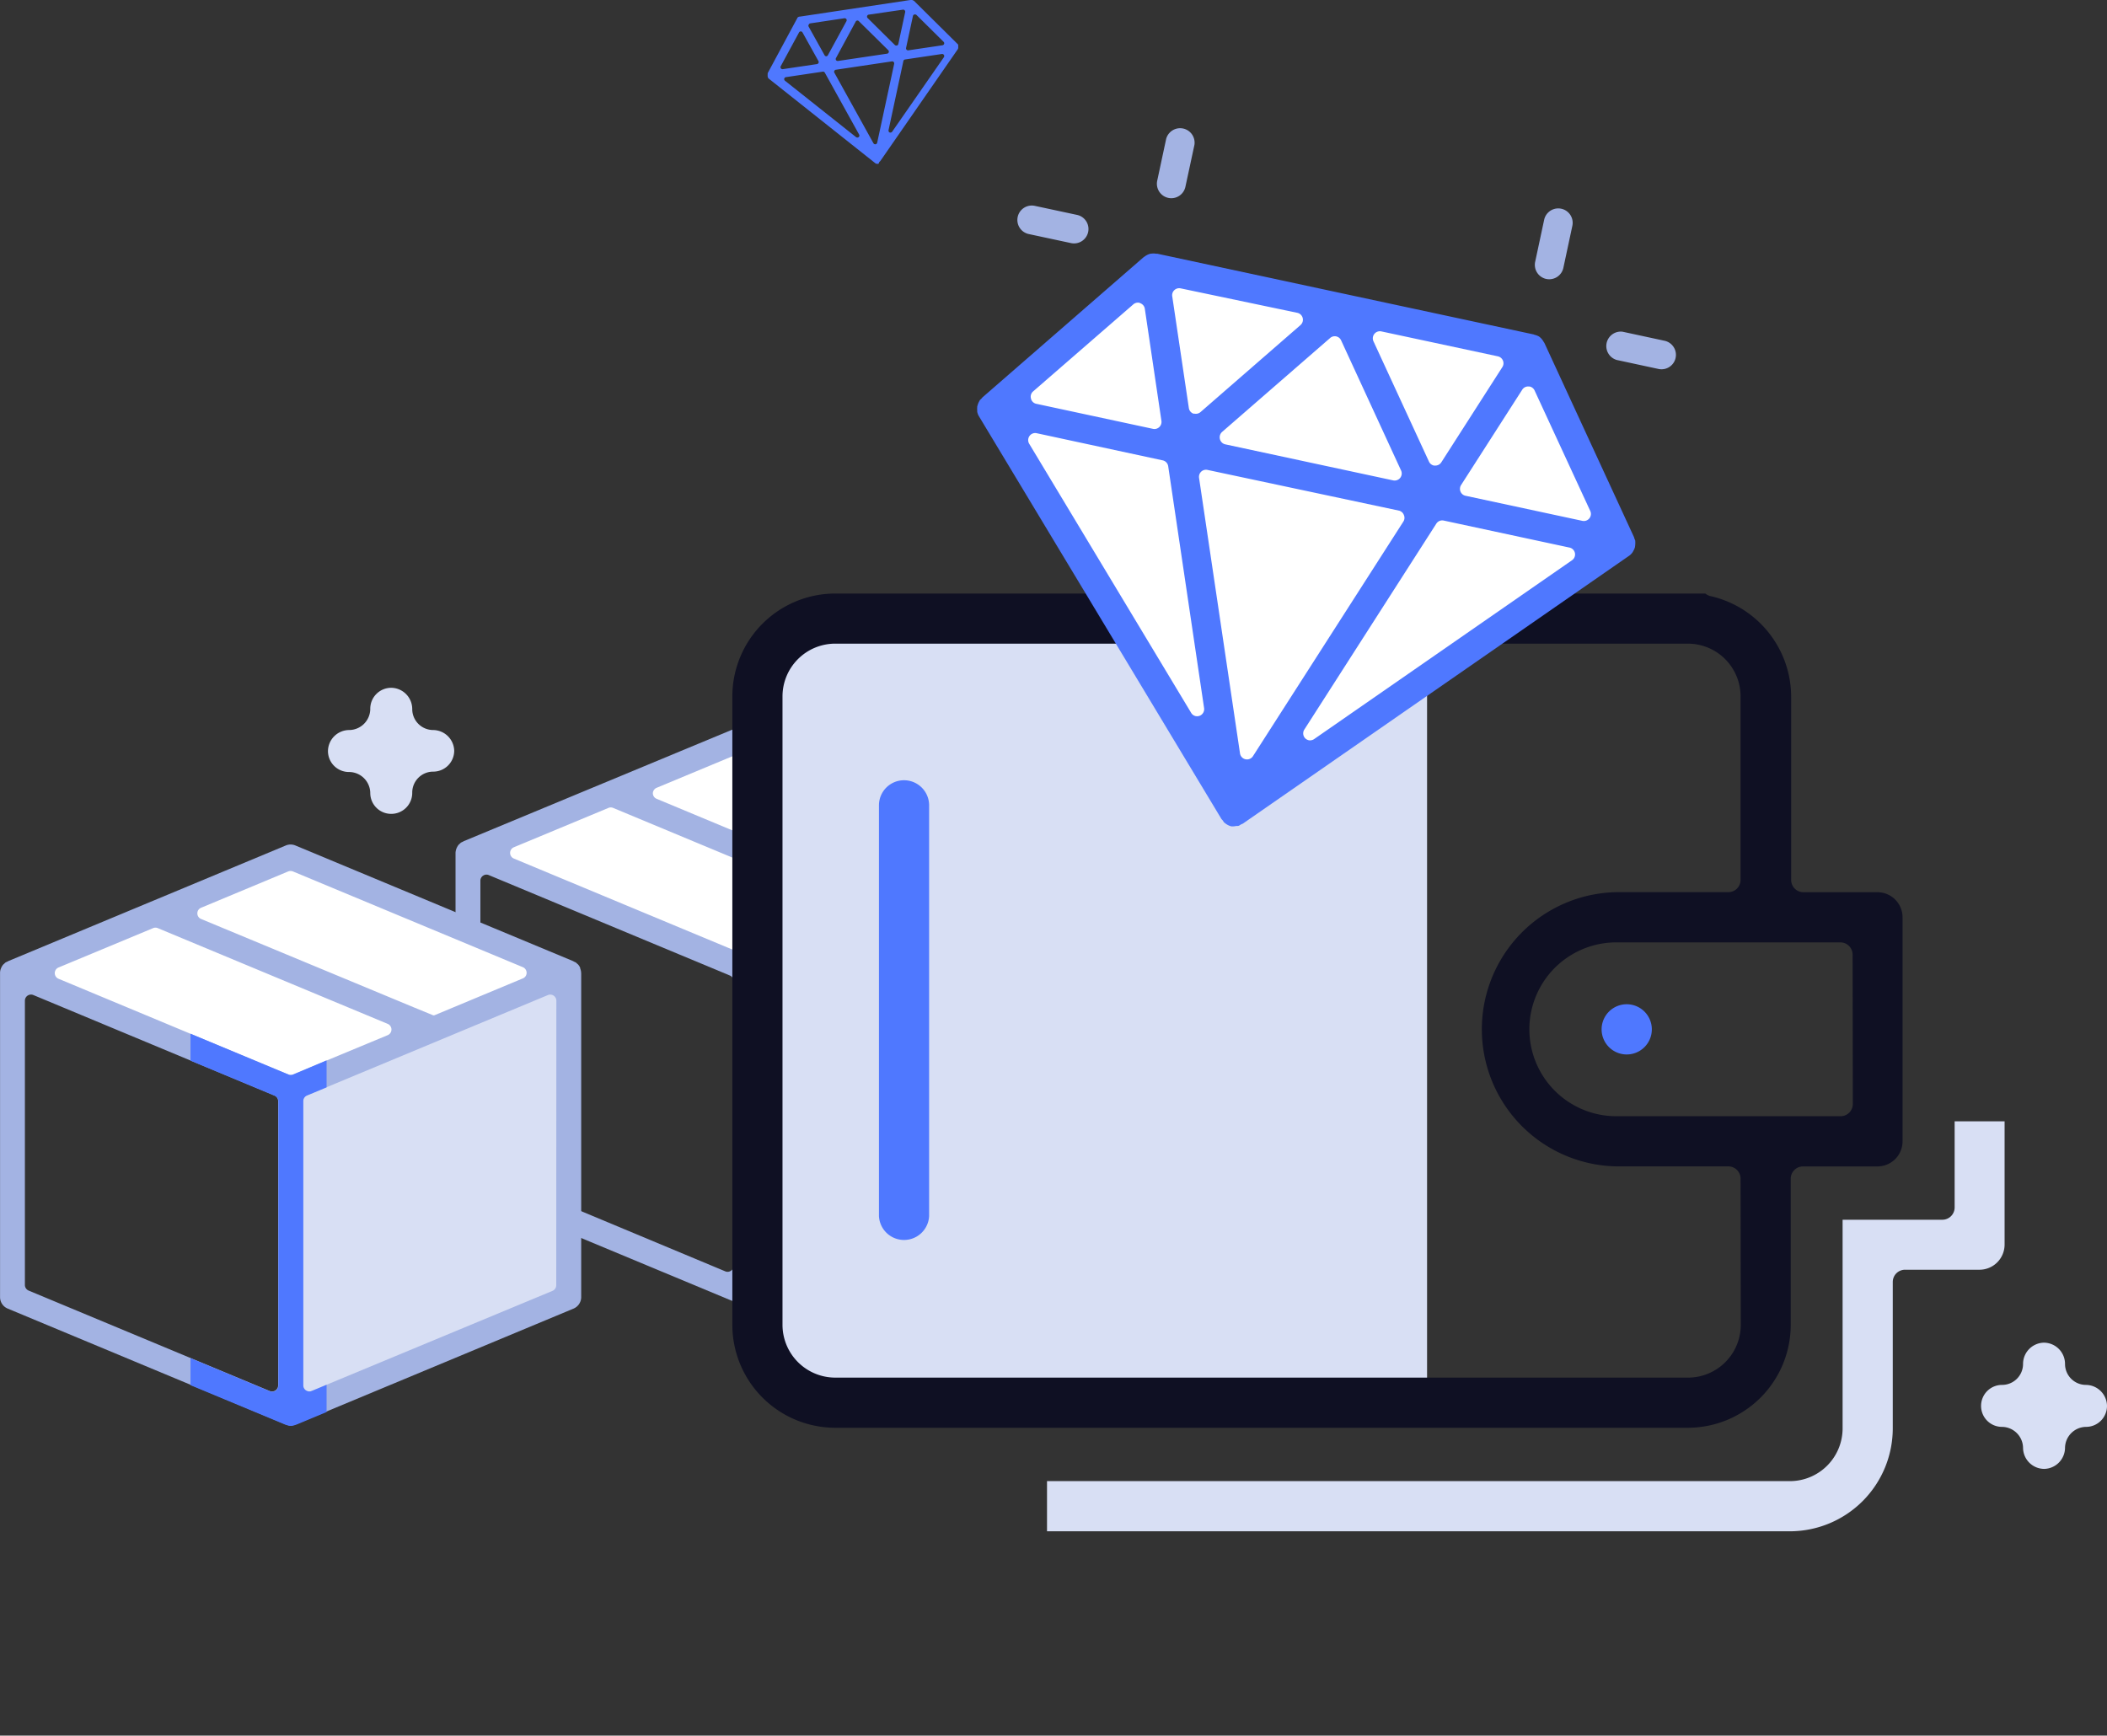 <svg xmlns="http://www.w3.org/2000/svg" viewBox="0 0 396.06 326.28"><rect x="0" y="0" width="396.06" height="326.28" fill="#333333" stroke="none"/><defs><style>.cls-1{fill:#73d7ff;}.cls-2{fill:#fff;}.cls-3{fill:#003575;}.cls-4{fill:#a3b3e3;}.cls-5{fill:#d8dff4;}.cls-6{fill:#4f78ff;}.cls-7{fill:#0f1023;}</style></defs><title>Program 2</title><g id="Layer_2" data-name="Layer 2"><g id="Warstwa_1" data-name="Warstwa 1"><polygon class="cls-1" points="192.31 162.66 192.31 222.09 140.47 241.65 140.47 181.75 192.31 162.66"/><polygon class="cls-2" points="116.03 149.78 163.82 171.35 140.47 181.75 89.49 160.96 116.03 149.78"/><polygon class="cls-2" points="142.4 138.14 190.19 159.71 166.84 170.11 115.86 149.32 142.4 138.14"/><path class="cls-3" d="M168.14,218.45a2.34,2.34,0,0,1-.9-4.5l8.31-3.47a1.14,1.14,0,0,0,.7-1v-8.14a2.34,2.34,0,0,1,4.68,0v10.47a2.32,2.32,0,0,1-.18.89l-.11.16-.17.22-.15.25-.08.13a2.29,2.29,0,0,1-.75.5L169,218.27A2.33,2.33,0,0,1,168.14,218.45Z"/><path class="cls-4" d="M194.87,160.3a2.56,2.56,0,0,0-.18-.79.83.83,0,0,0,0-.12,2.43,2.43,0,0,0-.4-.63l-.12-.1-.08-.07a1.81,1.81,0,0,0-.22-.2l-.2-.1-.13,0-.18-.11-52.17-21.74a2.52,2.52,0,0,0-.9-.17,2.43,2.43,0,0,0-.89.17l0,0L87.18,158.13a1.28,1.28,0,0,1-.17.1l-.13.06-.21.1a1.9,1.9,0,0,0-.23.21l-.07.06a.58.58,0,0,1-.12.1,2.52,2.52,0,0,0-.39.62,1.1,1.1,0,0,0-.07.17,2.62,2.62,0,0,0-.16.73v61.06a2.34,2.34,0,0,0,1.44,2.16l52.17,21.73.21.06a2.21,2.21,0,0,0,.8.17,2.26,2.26,0,0,0,.81-.17l.2-.06,52.17-21.73a2.34,2.34,0,0,0,1.44-2.16v-61Zm-71.44-12.2,16.38-6.82a1.12,1.12,0,0,1,.88,0l43.22,18a1.15,1.15,0,0,1,0,2.12l-16.64,6.93a.78.78,0,0,1-.21,0l-3.53-1.45-40.1-16.71a1.13,1.13,0,0,1-.71-1.05A1.15,1.15,0,0,1,123.43,148.1Zm14.48,89.79a1.14,1.14,0,0,1-.51,1,1.1,1.1,0,0,1-1.07.11L91,220.07a1.16,1.16,0,0,1-.7-1.06V165.57a1.14,1.14,0,0,1,.51-.95,1.1,1.1,0,0,1,1.07-.11l45.32,18.88a1.16,1.16,0,0,1,.7,1.06Zm2.78-58.49a1.12,1.12,0,0,1-.88,0l-43.22-18a1.15,1.15,0,0,1,0-2.12l17.78-7.4a1.12,1.12,0,0,1,.88,0l43.22,18a1.15,1.15,0,0,1,0,2.12ZM190.19,219a1.16,1.16,0,0,1-.7,1.06L144.18,239a1.15,1.15,0,0,1-.44.09,1.16,1.16,0,0,1-1.15-1.15V184.45a1.15,1.15,0,0,1,.71-1.06l45.31-18.88a1.1,1.1,0,0,1,1.07.11,1.14,1.14,0,0,1,.51.95Z"/><polygon class="cls-3" points="139.36 136.39 139.36 136.39 139.36 136.39 139.36 136.39"/><polygon class="cls-5" points="54.84 204.3 54.84 264.3 59.17 264.3 107.04 243.73 107.04 184.19 103.87 183.2 54.84 204.3"/><polygon class="cls-2" points="30.4 172.33 78.19 193.9 54.84 204.3 3.86 183.5 30.4 172.33"/><polygon class="cls-2" points="56.77 160.69 104.56 182.26 81.21 192.66 30.23 171.87 56.77 160.69"/><path class="cls-4" d="M109.24,182.85a2.67,2.67,0,0,0-.18-.8s0-.08,0-.11a2.19,2.19,0,0,0-.4-.63l-.12-.1-.08-.07a1.81,1.81,0,0,0-.22-.2l-.2-.1-.13-.05-.18-.11L55.52,158.94a2.32,2.32,0,0,0-1.79,0l0,0L1.55,180.68a.85.85,0,0,1-.17.1l-.13.06a1.31,1.31,0,0,0-.21.1,1.9,1.9,0,0,0-.23.21l-.07.06a.58.58,0,0,1-.12.1,2.52,2.52,0,0,0-.39.62l-.07.17a2.26,2.26,0,0,0-.15.73s0,.08,0,.12v60.93A2.33,2.33,0,0,0,1.44,246l52.17,21.74.21.06a2,2,0,0,0,1.61,0l.21-.06,52.16-21.73a2.35,2.35,0,0,0,1.45-2.17V183A.34.34,0,0,1,109.24,182.85ZM37.8,170.65l16.38-6.83a1.25,1.25,0,0,1,.88,0l43.22,18a1.15,1.15,0,0,1,.71,1.06,1.13,1.13,0,0,1-.71,1.05l-16.64,6.94a.78.78,0,0,1-.21,0l-3.53-1.45L37.8,172.76a1.12,1.12,0,0,1-.7-1A1.13,1.13,0,0,1,37.8,170.65Zm14.48,89.79a1.14,1.14,0,0,1-.51.95,1.18,1.18,0,0,1-1.07.11L5.39,242.62a1.15,1.15,0,0,1-.71-1.06V188.12a1.15,1.15,0,0,1,1.59-1.06l45.31,18.88a1.15,1.15,0,0,1,.7,1.06ZM55.06,202a1.12,1.12,0,0,1-.88,0L11,184a1.15,1.15,0,0,1,0-2.12l17.78-7.4a1.12,1.12,0,0,1,.88,0l43.22,18a1.15,1.15,0,0,1,0,2.12Zm49.5,39.61a1.16,1.16,0,0,1-.7,1.06L58.55,261.5a1.11,1.11,0,0,1-.44.08,1.14,1.14,0,0,1-.64-.19,1.16,1.16,0,0,1-.51-.95V207a1.14,1.14,0,0,1,.71-1.06L103,187.06a1.15,1.15,0,0,1,1.58,1.06Z"/><polygon class="cls-3" points="53.73 158.94 53.73 158.94 53.73 158.94 53.73 158.94"/><polygon class="cls-3" points="53.73 326.28 53.73 326.28 53.73 326.28 53.73 326.28"/><polygon class="cls-5" points="268.25 116.61 268.25 264.3 166.94 264.3 151.11 263.24 146.2 258.98 143.44 252.69 142.39 240.85 141.38 193.5 142.39 148.85 144.48 124.52 148.28 118.5 156.24 115.53 192.7 115.53 268.25 116.61"/><path class="cls-6" d="M305.79,188.79a4.72,4.72,0,1,0,4.71,4.71A4.72,4.72,0,0,0,305.79,188.79Z"/><path class="cls-6" d="M169.93,146.68a4.71,4.71,0,0,0-4.71,4.71V228.6a4.72,4.72,0,0,0,9.43,0V151.39A4.72,4.72,0,0,0,169.93,146.68Z"/><path class="cls-7" d="M353,167.73h-14a2.31,2.31,0,0,1-2.31-2.3V130.92a19.45,19.45,0,0,0-15.13-18.85,2.23,2.23,0,0,1-1-.49H157a19.36,19.36,0,0,0-19.34,19.34V249.07A19.37,19.37,0,0,0,157,268.41H317.28a19.36,19.36,0,0,0,19.33-19.34V221.58a2.31,2.31,0,0,1,2.31-2.3h14a4.72,4.72,0,0,0,4.71-4.72V172.45A4.72,4.72,0,0,0,353,167.73Zm-25.78,81.34a9.92,9.92,0,0,1-9.9,9.91H157a9.93,9.93,0,0,1-9.91-9.91V130.92A9.92,9.92,0,0,1,157,121H317.28a9.91,9.91,0,0,1,9.9,9.91v34.51a2.3,2.3,0,0,1-2.3,2.3H303.82a25.78,25.78,0,0,0,0,51.55h21.06a2.3,2.3,0,0,1,2.3,2.3Zm21.06-41.53a2.3,2.3,0,0,1-2.3,2.3H303.82a16.34,16.34,0,1,1,0-32.68h42.12a2.3,2.3,0,0,1,2.3,2.31Z"/><polygon class="cls-2" points="200.73 99.2 231.83 150.63 247.67 142.76 279.85 119.77 301.76 102.63 301.07 92.34 286.73 65.86 235.54 54.18 217.46 50.41 187.81 74.91 191.24 85.27 200.73 99.2"/><path class="cls-6" d="M231.42,155.34a3,3,0,0,1-.88-.4l-.1-.06-.1-.09-.24-.17-.06-.09-.18-.27a3.33,3.33,0,0,0-.25-.28L184,78.23a2.64,2.64,0,0,1-.31-.82s0-.21,0-.28a3,3,0,0,1,0-.58c0-.1,0-.2.06-.3a2.63,2.63,0,0,1,.18-.54l.14-.27a2.53,2.53,0,0,0,.12-.23l.11-.1.17-.16a2.11,2.11,0,0,0,.19-.23L215,48.32a1.36,1.36,0,0,0,.25-.16,1.64,1.64,0,0,1,.22-.14,2.76,2.76,0,0,1,.81-.33l.1,0a2.72,2.72,0,0,1,.89,0,1.19,1.19,0,0,0,.25,0l70.77,15.18a1.2,1.2,0,0,0,.25.09,2.88,2.88,0,0,1,.8.33l.14.12A2.58,2.58,0,0,1,290,64a1.64,1.64,0,0,1,.14.22c.06.1.11.17.16.24h0L307.16,101a1.49,1.49,0,0,0,.09.3l.08.21.06.14a1.77,1.77,0,0,0,0,.23,1.83,1.83,0,0,1,0,.32,3.33,3.33,0,0,1-.05.56c0,.11-.05.21-.08.31a3,3,0,0,1-.25.52,2.5,2.5,0,0,1-.14.25,2.57,2.57,0,0,1-.61.62l-72.66,50.39a2.52,2.52,0,0,0-.33.14l-.28.17-.1.07-.28.05-.14,0-.12,0A3.06,3.06,0,0,1,231.42,155.34Zm-4.44-67a1.31,1.31,0,0,0-1.18.32,1.35,1.35,0,0,0-.41,1.17l7.7,51.81a1.33,1.33,0,0,0,2.43.52l28.27-44.1a1.29,1.29,0,0,0,.11-1.22A1.33,1.33,0,0,0,263,96Zm44.4,9.52a1.32,1.32,0,0,0-1.39.58l-24.81,38.71a1.33,1.33,0,0,0,.19,1.67,1.43,1.43,0,0,0,.64.34,1.38,1.38,0,0,0,1-.21l48.49-33.63a1.32,1.32,0,0,0-.48-2.38ZM194.87,81.44a1.31,1.31,0,0,0-1.35.52,1.34,1.34,0,0,0-.06,1.46L223.9,134a1.3,1.3,0,0,0,.85.62,1.4,1.4,0,0,0,.73-.05,1.34,1.34,0,0,0,.86-1.44l-6.75-45.48a1.33,1.33,0,0,0-1-1.1Zm92.66-8.78-.19,0a1.29,1.29,0,0,0-1.2.6l-11.5,17.93a1.34,1.34,0,0,0-.1,1.23,1.31,1.31,0,0,0,.94.78l21.94,4.71A1.33,1.33,0,0,0,298.9,96L288.46,73.4A1.34,1.34,0,0,0,287.53,72.66Zm-36.35-9.42a1.3,1.3,0,0,0-1.15.3L229.72,81.2a1.35,1.35,0,0,0-.41,1.33,1.33,1.33,0,0,0,1,1l31.58,6.78a1.33,1.33,0,0,0,1.48-1.85L252.1,64A1.32,1.32,0,0,0,251.18,63.24Zm-37-6.32a1.34,1.34,0,0,0-1.15.3L194.2,73.58a1.31,1.31,0,0,0-.41,1.33,1.29,1.29,0,0,0,1,1l21.94,4.71a1.31,1.31,0,0,0,1.18-.33,1.33,1.33,0,0,0,.41-1.16L215.19,58a1.32,1.32,0,0,0-.85-1Zm45.47,5.38a1.33,1.33,0,0,0-1.48,1.85l10.44,22.63a1.32,1.32,0,0,0,.93.74,1.08,1.08,0,0,0,.19,0,1.32,1.32,0,0,0,1.2-.61L282.41,69a1.32,1.32,0,0,0,.1-1.22,1.34,1.34,0,0,0-.94-.79Zm-37.72-8.09a1.32,1.32,0,0,0-1.18.33,1.3,1.3,0,0,0-.4,1.16l3.13,21.06a1.31,1.31,0,0,0,.85,1l.18,0a1.34,1.34,0,0,0,1.15-.29l18.8-16.36a1.33,1.33,0,0,0-.59-2.3Z"/><path class="cls-4" d="M290.65,52.44a2.71,2.71,0,0,1-2.08-3.22l1.69-7.9a2.71,2.71,0,0,1,5.3,1.14l-1.69,7.9A2.72,2.72,0,0,1,290.65,52.44Z"/><path class="cls-4" d="M303.9,67.67A2.72,2.72,0,0,1,305,62.36l7.89,1.7a2.71,2.71,0,0,1-1.14,5.3Z"/><path class="cls-4" d="M193.38,44a2.71,2.71,0,1,1,1.14-5.3l7.89,1.69a2.71,2.71,0,1,1-1.13,5.3Z"/><path class="cls-4" d="M219.6,37.2A2.72,2.72,0,0,1,217.52,34l1.69-7.9a2.72,2.72,0,0,1,5.31,1.14l-1.7,7.9A2.71,2.71,0,0,1,219.6,37.2Z"/><path class="cls-6" d="M165.13,30.79a.68.68,0,0,1-.28,0h-.07l-.08,0h0l-.07-.06-.1-.05-20-15.88a.64.64,0,0,1-.17-.19l0-.07a.64.64,0,0,1-.06-.16s0-.05,0-.08a.49.49,0,0,1,0-.17.28.28,0,0,1,0-.09V13.9a.05.05,0,0,0,0,0l0-.06a.11.11,0,0,0,0-.08L149.82,3.5l.05-.07,0-.06a.7.7,0,0,1,.19-.17l0,0a.82.82,0,0,1,.25-.08l.07,0L171.13,0h.33l0,0a.67.67,0,0,1,.21.1l.06,0,.07.05h0l8.26,8.18.06.08,0,0,0,0,0,.06s0,.06,0,.08a1.24,1.24,0,0,1,0,.16s0,.06,0,.09a.59.59,0,0,1,0,.17s0,.07,0,.08a.8.8,0,0,1-.1.23l-14.55,21-.08.07-.06.08,0,0-.07.05,0,0,0,0A.9.9,0,0,1,165.13,30.79Zm-8-17.68a.36.36,0,0,0-.29.21.36.36,0,0,0,0,.35l7.34,13.25a.38.38,0,0,0,.71-.11L168.08,12a.4.4,0,0,0-.1-.35.37.37,0,0,0-.33-.11Zm13-1.93a.38.38,0,0,0-.32.3l-2.79,13a.39.39,0,0,0,.23.43.35.35,0,0,0,.2,0,.35.35,0,0,0,.26-.16l9.72-14a.4.4,0,0,0,0-.42.39.39,0,0,0-.38-.18ZM147.74,14.5a.38.38,0,0,0-.18.68l13.36,10.6a.4.4,0,0,0,.3.07.36.36,0,0,0,.19-.08.38.38,0,0,0,.08-.48l-6.44-11.62a.39.39,0,0,0-.39-.2ZM171.93,2.72l-.06,0a.39.39,0,0,0-.26.28l-1.29,6a.36.36,0,0,0,.09.34.37.37,0,0,0,.34.12l6.41-.95a.39.39,0,0,0,.31-.26.38.38,0,0,0-.1-.39l-5.12-5.07A.43.43,0,0,0,171.93,2.72Zm-10.8,1.14a.39.39,0,0,0-.28.2l-3.7,6.84a.38.38,0,0,0,0,.4.38.38,0,0,0,.37.16l9.23-1.37a.37.37,0,0,0,.31-.26.37.37,0,0,0-.09-.39L161.46,4A.38.38,0,0,0,161.13,3.86ZM150.47,5.91a.39.39,0,0,0-.28.2l-3.43,6.33a.38.38,0,0,0,.39.56l6.41-.95a.38.38,0,0,0,.29-.21.36.36,0,0,0,0-.35l-3-5.39a.4.4,0,0,0-.34-.2Zm12.85-3.16A.37.37,0,0,0,163,3a.37.37,0,0,0,.09.39l5.12,5.07a.4.4,0,0,0,.33.1h.05a.38.38,0,0,0,.27-.28l1.29-6a.41.41,0,0,0-.1-.35.37.37,0,0,0-.33-.11Zm-11,1.64a.36.36,0,0,0-.28.21A.36.36,0,0,0,152,5l3,5.39a.39.39,0,0,0,.34.19h0a.39.39,0,0,0,.28-.2L159.1,4a.4.4,0,0,0,0-.41.42.42,0,0,0-.37-.16Z"/><path class="cls-6" d="M61.39,260.33l-2.8,1.17a1.18,1.18,0,0,1-1.07-.11,1.14,1.14,0,0,1-.51-.95V207a1.15,1.15,0,0,1,.7-1.06l3.68-1.53v-5.07L55.11,202a1.12,1.12,0,0,1-.88,0l-18.42-7.67v5.07l15.81,6.59a1.14,1.14,0,0,1,.71,1.06v53.44a1.16,1.16,0,0,1-.51.95,1.2,1.2,0,0,1-1.08.11l-14.93-6.23v5.08l17.84,7.43.21.06a2.45,2.45,0,0,0,.81.17,2.55,2.55,0,0,0,.81-.17l.2-.06,5.71-2.38Z"/><path class="cls-5" d="M367.42,210.8V227a2.31,2.31,0,0,1-2.31,2.3H346.36v39.23a9.92,9.92,0,0,1-9.91,9.91H196.81v9.43H336.45a19.36,19.36,0,0,0,19.34-19.34V241a2.3,2.3,0,0,1,2.3-2.3h14a4.73,4.73,0,0,0,4.72-4.72V210.8Z"/><path class="cls-5" d="M81.43,137.24h0a3.94,3.94,0,0,1-3.94-3.94h0a4,4,0,0,0-3.95-4h0a3.94,3.94,0,0,0-3.94,4h0a4,4,0,0,1-3.95,3.94h0a4,4,0,0,0-4,3.95h0a3.94,3.94,0,0,0,4,3.94h0a4,4,0,0,1,3.95,4h0A3.93,3.93,0,0,0,73.54,153h0a3.94,3.94,0,0,0,3.95-3.94h0a3.94,3.94,0,0,1,3.94-4h0a3.94,3.94,0,0,0,3.95-3.94h0A4,4,0,0,0,81.43,137.24Z"/><path class="cls-5" d="M392.12,260.35h0a3.94,3.94,0,0,1-3.95-3.94h0a4,4,0,0,0-3.95-4h0a4,4,0,0,0-3.94,4h0a3.94,3.94,0,0,1-3.95,3.94h0a3.94,3.94,0,0,0-3.94,3.95h0a3.93,3.93,0,0,0,3.94,3.94h0a4,4,0,0,1,3.95,3.95h0a4,4,0,0,0,3.94,3.95h0a4,4,0,0,0,3.95-3.95h0a4,4,0,0,1,3.95-3.95h0a3.94,3.94,0,0,0,3.94-3.94h0A4,4,0,0,0,392.12,260.35Z"/></g></g></svg>